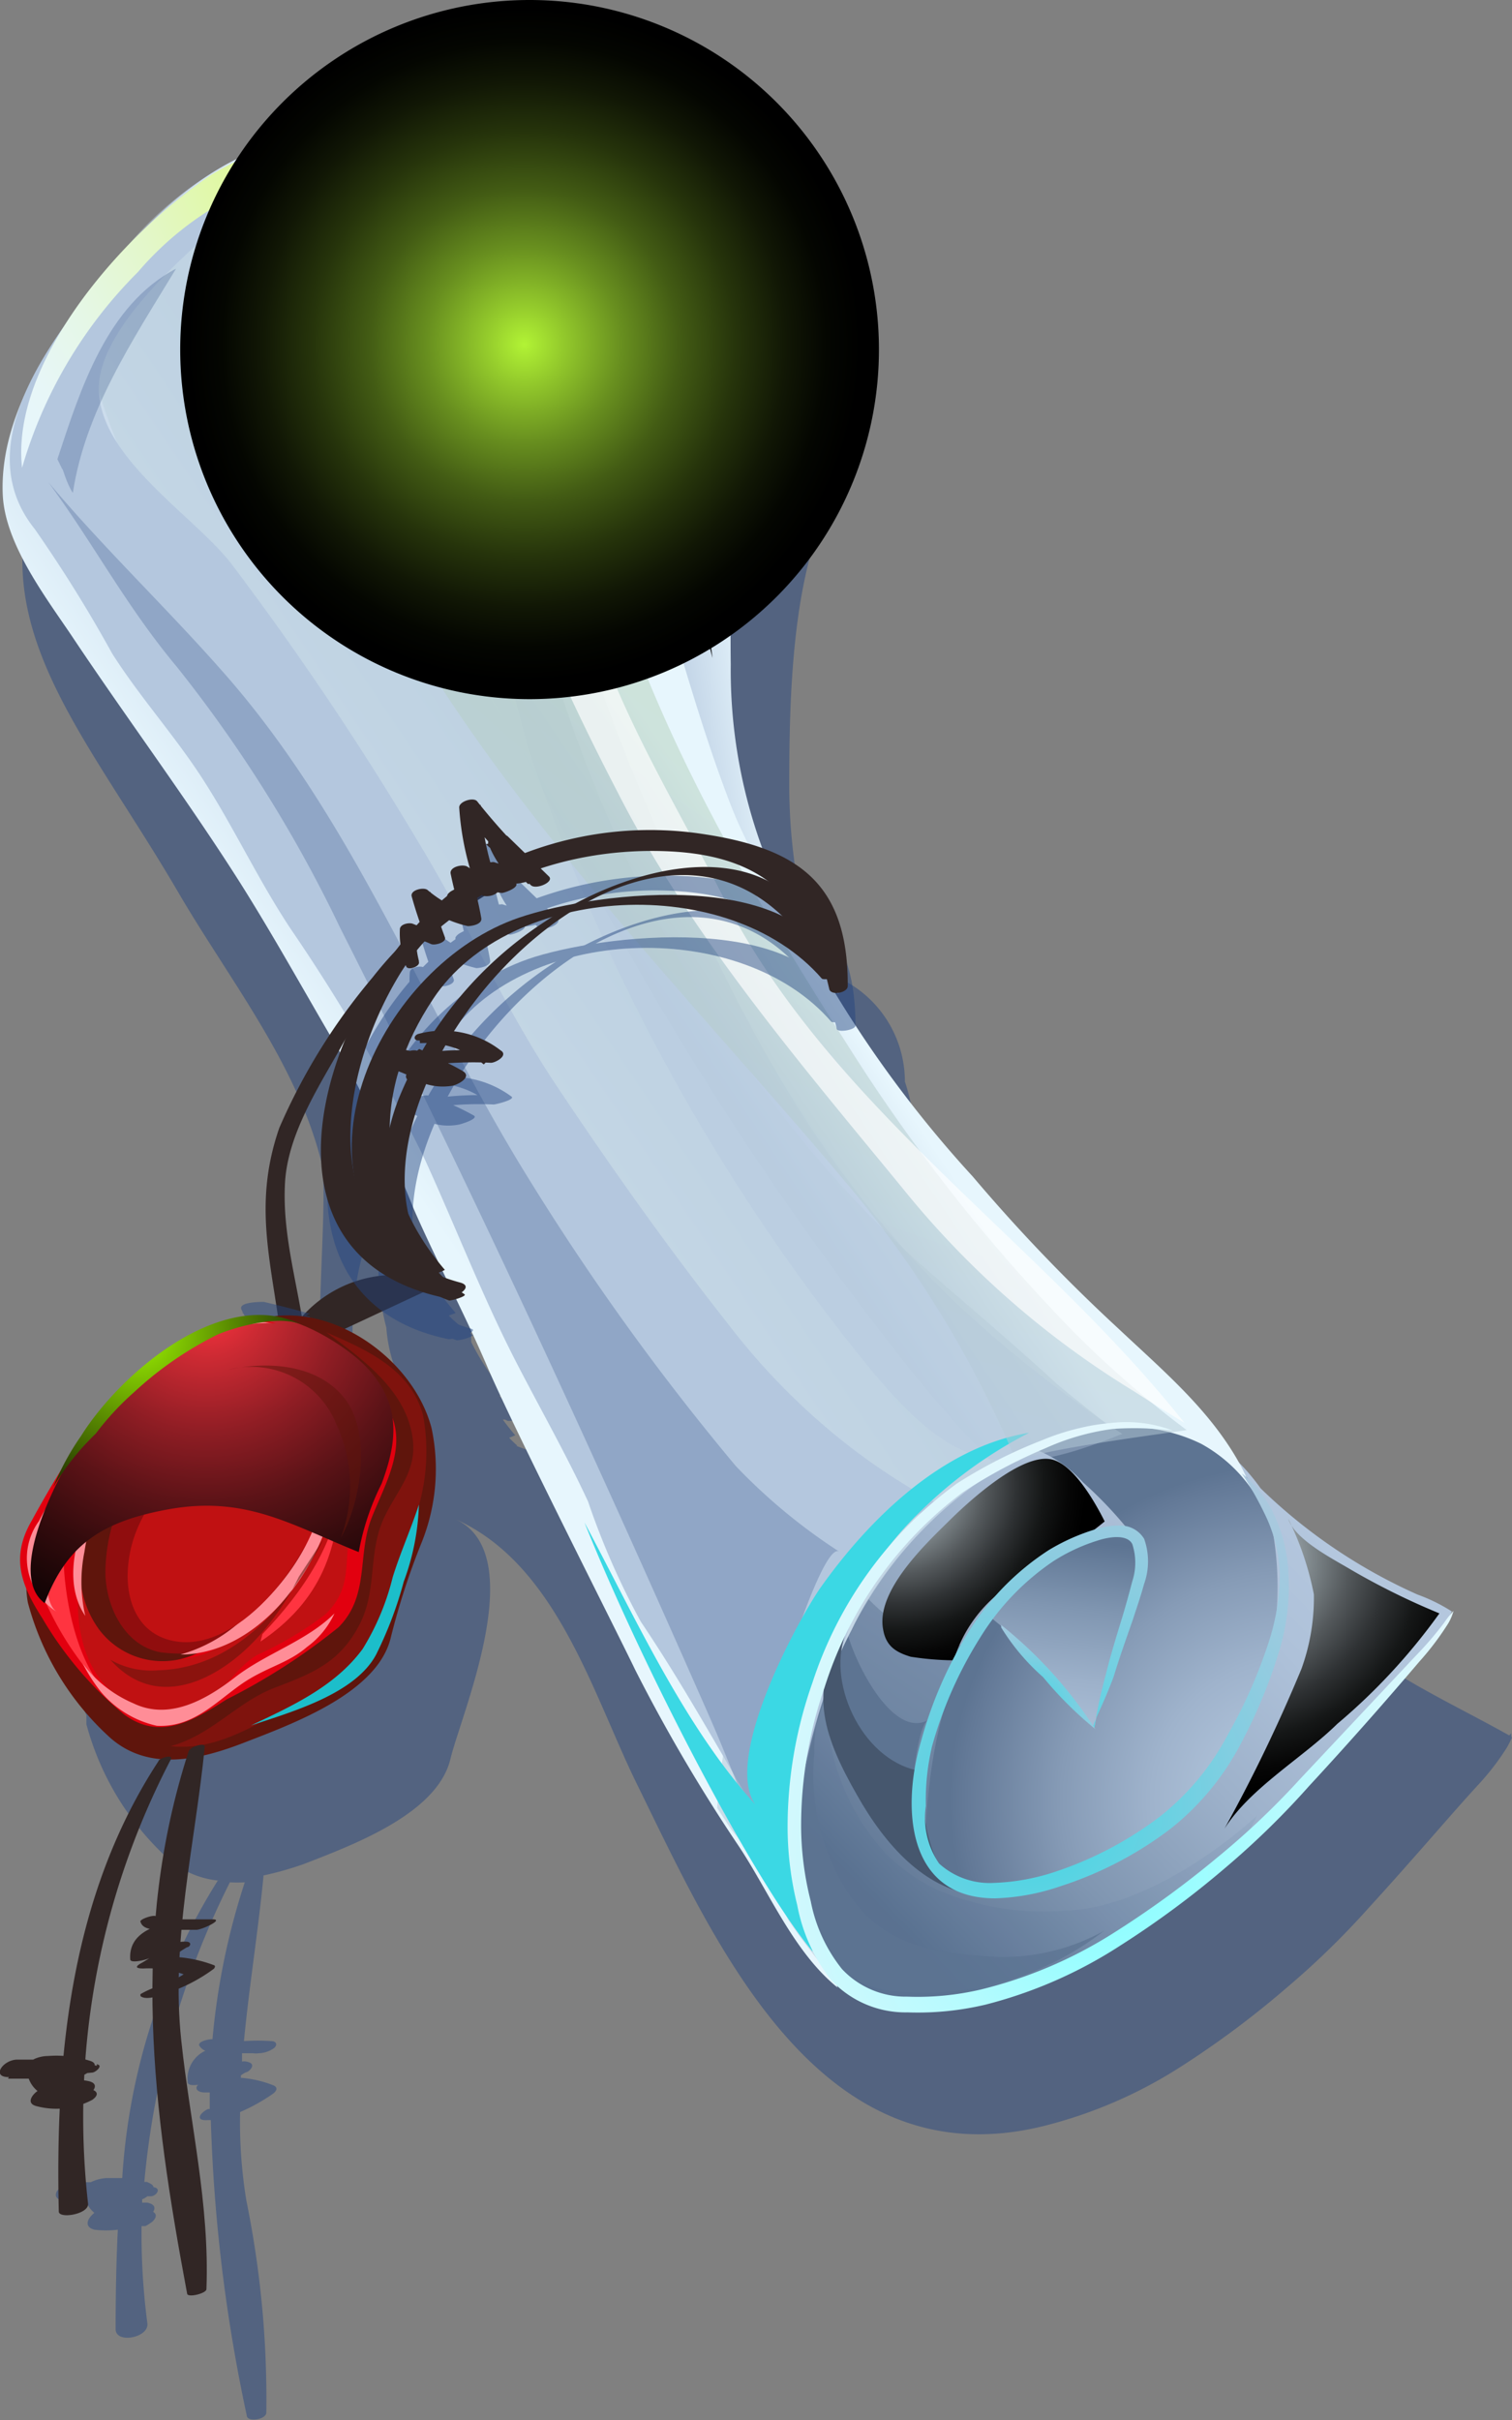 <svg xmlns="http://www.w3.org/2000/svg" xmlns:xlink="http://www.w3.org/1999/xlink" viewBox="0 0 54.79 87.65"><rect x="0" y="0" width="54.79" height="87.65" fill="#808080" stroke="none"/><defs><style>.cls-1{isolation:isolate;}.cls-2,.cls-31{fill:#214380;}.cls-2,.cls-30{mix-blend-mode:multiply;opacity:0.47;}.cls-3{fill:url(#linear-gradient);}.cls-20,.cls-23,.cls-24,.cls-39,.cls-4,.cls-40,.cls-43{mix-blend-mode:screen;}.cls-4{fill:url(#radial-gradient);}.cls-5{fill:url(#linear-gradient-2);}.cls-18,.cls-6{fill:#2b4a80;}.cls-6{opacity:0.06;}.cls-11,.cls-12,.cls-7{fill:#5d7492;}.cls-7{opacity:0.76;}.cls-8{fill:url(#radial-gradient-2);}.cls-9{fill:url(#linear-gradient-3);}.cls-10{fill:url(#linear-gradient-4);}.cls-11{opacity:0.48;}.cls-13{fill:url(#linear-gradient-5);}.cls-14{fill:#cddeed;}.cls-14,.cls-16{opacity:0.37;}.cls-15{fill:#bfd3e2;opacity:0.7;}.cls-16,.cls-17{fill:#b4c7de;}.cls-18{opacity:0.26;}.cls-19{fill:#3bd8e4;}.cls-20{opacity:0.51;fill:url(#radial-gradient-3);}.cls-21{fill:#fff;opacity:0.67;}.cls-22{fill:url(#radial-gradient-4);}.cls-23{fill:url(#radial-gradient-5);}.cls-24{fill:url(#radial-gradient-6);}.cls-25{fill:#46576e;}.cls-26{fill:url(#radial-gradient-7);}.cls-27{fill:url(#radial-gradient-8);}.cls-28{fill:url(#radial-gradient-9);}.cls-29{fill:#312625;}.cls-32,.cls-42{fill:#5f150c;}.cls-32,.cls-33,.cls-34,.cls-35,.cls-36,.cls-37,.cls-38,.cls-39,.cls-41,.cls-42{fill-rule:evenodd;}.cls-33{fill:#e2000f;}.cls-34,.cls-36{fill:#c01112;}.cls-35{fill:#900d0e;}.cls-36{opacity:0.33;}.cls-37{fill:#ff3440;}.cls-38{fill:#ff8d97;}.cls-39{fill:url(#radial-gradient-10);}.cls-40{fill:url(#radial-gradient-11);}.cls-41{fill:#1cbeca;}.cls-42{opacity:0.54;}.cls-43{fill:url(#radial-gradient-12);}</style><linearGradient id="linear-gradient" x1="23.86" y1="25.47" x2="28.42" y2="24.78" gradientUnits="userSpaceOnUse"><stop offset="0" stop-color="#b4c7de"/><stop offset="0.81" stop-color="#e7f6fd"/></linearGradient><radialGradient id="radial-gradient" cx="37.54" cy="15.26" r="6.29" gradientTransform="translate(-15.14) scale(1.04 1)" gradientUnits="userSpaceOnUse"><stop offset="0" stop-color="#e7f6fd"/><stop offset="0.13" stop-color="#bac6cc"/><stop offset="0.31" stop-color="#828b8f"/><stop offset="0.48" stop-color="#54595c"/><stop offset="0.64" stop-color="#2f3234"/><stop offset="0.78" stop-color="#151717"/><stop offset="0.91" stop-color="#060606"/><stop offset="1"/></radialGradient><linearGradient id="linear-gradient-2" x1="28.99" y1="70.22" x2="46.07" y2="53.71" gradientUnits="userSpaceOnUse"><stop offset="0.12" stop-color="#5d7492"/><stop offset="0.37" stop-color="#8096b1"/><stop offset="0.62" stop-color="#9db1ca"/><stop offset="0.84" stop-color="#aec1d9"/><stop offset="1" stop-color="#b4c7de"/></linearGradient><radialGradient id="radial-gradient-2" cx="59.78" cy="65.15" r="12.14" gradientTransform="translate(-15.14) scale(1.04 1)" gradientUnits="userSpaceOnUse"><stop offset="0" stop-color="#b4c7de"/><stop offset="0.19" stop-color="#afc2d9"/><stop offset="0.42" stop-color="#9fb3cc"/><stop offset="0.68" stop-color="#869bb6"/><stop offset="0.96" stop-color="#637997"/><stop offset="1" stop-color="#5d7492"/></radialGradient><linearGradient id="linear-gradient-3" x1="38.6" y1="55.72" x2="37.54" y2="64.54" gradientUnits="userSpaceOnUse"><stop offset="0" stop-color="#5d7492"/><stop offset="0.28" stop-color="#8096b1"/><stop offset="0.57" stop-color="#9db1ca"/><stop offset="0.82" stop-color="#aec1d9"/><stop offset="1" stop-color="#b4c7de"/></linearGradient><linearGradient id="linear-gradient-4" x1="29.31" y1="68.03" x2="41.6" y2="49.71" xlink:href="#linear-gradient-3"/><linearGradient id="linear-gradient-5" x1="13.34" y1="42.93" x2="28.07" y2="32.99" gradientUnits="userSpaceOnUse"><stop offset="0.07" stop-color="#e7f6fd"/><stop offset="0.7" stop-color="#b4c7de"/><stop offset="1" stop-color="#e7f6fd"/></linearGradient><radialGradient id="radial-gradient-3" cx="53.63" cy="-13.82" r="77.29" gradientUnits="userSpaceOnUse"><stop offset="0" stop-color="#b2f335"/><stop offset="0.11" stop-color="#b2ec50"/><stop offset="0.32" stop-color="#b3df83"/><stop offset="0.53" stop-color="#b3d4aa"/><stop offset="0.72" stop-color="#b4cdc7"/><stop offset="0.88" stop-color="#b4c9d8"/><stop offset="1" stop-color="#b4c7de"/></radialGradient><radialGradient id="radial-gradient-4" cx="16.97" cy="2.85" r="33.45" gradientUnits="userSpaceOnUse"><stop offset="0.12" stop-color="#dafa57"/><stop offset="0.17" stop-color="#dcf96f"/><stop offset="0.28" stop-color="#e0f8a2"/><stop offset="0.39" stop-color="#e3f7c9"/><stop offset="0.49" stop-color="#e5f7e6"/><stop offset="0.57" stop-color="#e7f6f7"/><stop offset="0.64" stop-color="#e7f6fd"/><stop offset="1" stop-color="#b4c7de"/></radialGradient><radialGradient id="radial-gradient-5" cx="45.66" cy="53.8" r="6.73" xlink:href="#radial-gradient"/><radialGradient id="radial-gradient-6" cx="57.52" cy="56.42" r="8.4" xlink:href="#radial-gradient"/><radialGradient id="radial-gradient-7" cx="37.3" cy="65.45" r="17.58" gradientUnits="userSpaceOnUse"><stop offset="0" stop-color="#3bd8e4"/><stop offset="0.17" stop-color="#59d4e3"/><stop offset="0.42" stop-color="#80cee1"/><stop offset="0.65" stop-color="#9dcadf"/><stop offset="0.85" stop-color="#aec8de"/><stop offset="1" stop-color="#b4c7de"/></radialGradient><radialGradient id="radial-gradient-8" cx="39.92" cy="67.82" r="18.34" gradientUnits="userSpaceOnUse"><stop offset="0" stop-color="#81ffff"/><stop offset="0.07" stop-color="#8cfeff"/><stop offset="0.35" stop-color="#b3fbfe"/><stop offset="0.61" stop-color="#d0f8fd"/><stop offset="0.83" stop-color="#e1f7fd"/><stop offset="1" stop-color="#e7f6fd"/></radialGradient><radialGradient id="radial-gradient-9" cx="37.34" cy="61.81" r="4.37" xlink:href="#radial-gradient-7"/><radialGradient id="radial-gradient-10" cx="21.74" cy="47.27" r="14.88" gradientTransform="translate(-15.14) scale(1.04 1)" gradientUnits="userSpaceOnUse"><stop offset="0" stop-color="#ff3440"/><stop offset="0.13" stop-color="#cc2a33"/><stop offset="0.31" stop-color="#8f1d24"/><stop offset="0.48" stop-color="#5c1317"/><stop offset="0.64" stop-color="#340b0d"/><stop offset="0.78" stop-color="#170506"/><stop offset="0.91" stop-color="#060102"/><stop offset="1"/></radialGradient><radialGradient id="radial-gradient-11" cx="19.39" cy="48.36" r="7.63" gradientTransform="translate(-15.14) scale(1.04 1)" gradientUnits="userSpaceOnUse"><stop offset="0.1" stop-color="#8cd901"/><stop offset="1"/></radialGradient><radialGradient id="radial-gradient-12" cx="18.99" cy="12.47" r="12.19" gradientUnits="userSpaceOnUse"><stop offset="0" stop-color="#b2f335"/><stop offset="0.11" stop-color="#95cc2c"/><stop offset="0.29" stop-color="#688f1f"/><stop offset="0.46" stop-color="#435c14"/><stop offset="0.63" stop-color="#26340b"/><stop offset="0.78" stop-color="#111705"/><stop offset="0.9" stop-color="#040601"/><stop offset="1"/></radialGradient></defs><g class="cls-1"><g id="Слой_2" data-name="Слой 2"><g id="Слой_11" data-name="Слой 11"><path class="cls-2" d="M54.76,62.87l0-.1s0,0-.07.08c-2.37-1.33-5.12-2.5-6.92-4.52l-.57-.66c0-.06-.06-.13-.1-.19-1.07-2-2.77-3.42-4.45-5A60.54,60.54,0,0,1,37.42,47a53.26,53.26,0,0,1-4.27-5.47,7,7,0,0,0-.36-2.36,4.14,4.14,0,0,0-3.07-4A20.82,20.82,0,0,1,28.6,28.5c0-3.17.07-8,1.73-10.77-.33.55-3.9,1-4.63,1.23a9.81,9.81,0,0,0-1.06.47c-.06-.39-.13-.78-.18-1.18C23.82,13.57,21.59,8,16.05,7.62a14.8,14.8,0,0,0-12.19,5.6C-2.45,20.93,2.35,25.28,6.45,32.3c1.83,3.14,4.31,6.22,5.2,9.8.33,1.33-.61,9.26.44,9.56l-.32-.1a.94.94,0,0,0-.28.06c-.26,0-.67.1-.62.25a1.14,1.14,0,0,0,.12.22c-2.4.3-4.85,2.61-5.93,4.31a10.53,10.53,0,0,0-.68,1.19c-.39.64-.75,1.29-1.11,1.91a2.61,2.61,0,0,0-.14,2.61c0,.11,0,.22,0,.33a10.17,10.17,0,0,0,3,4.91,3.24,3.24,0,0,0,1.82.76s-.05,0-.06,0A22.88,22.88,0,0,0,4.43,78.88H3.86a1.51,1.51,0,0,0-.57.15H2.77a.8.8,0,0,0-.71.33c-.13.25.12.34.34.37l.72,0a1,1,0,0,0,.3.41c-.23.18-.41.5,0,.61a3.47,3.47,0,0,0,.85,0c-.06,1.2-.08,2.4-.08,3.6,0,.55,1.22.31,1.15-.21a24.71,24.71,0,0,1-.21-3.52l.14,0a1.66,1.66,0,0,0,.25-.16c.14-.13.15-.24.09-.31l-.06-.05c.09-.14.06-.27-.21-.33l-.19,0s0-.08,0-.12a.72.72,0,0,0,.19-.11h.12c.2,0,.41-.29.1-.33h0c0-.07-.09-.13-.24-.19l-.09,0A30.23,30.23,0,0,1,8.33,68.17s0,0,0,0a4.9,4.9,0,0,0,.54,0A25.46,25.46,0,0,0,7.7,73.85c-.19,0-.54.1-.48.23a.46.46,0,0,0,.22.19A1.12,1.12,0,0,0,6.8,75.4c0,.12.19.13.38.1-.15.15,0,.28.24.28H7.6c0,.2,0,.41,0,.6l-.06,0c-.27.12-.51.44,0,.4l.1,0a59.09,59.09,0,0,0,1.3,10.69c0,.27.7.16.71-.09a35.92,35.92,0,0,0-.72-7.67,17.51,17.51,0,0,1-.23-3.22,6.7,6.7,0,0,0,1.2-.67c.13-.1.18-.23,0-.3a4,4,0,0,0-1.17-.27.28.28,0,0,1,0-.09,1.08,1.08,0,0,1,.18-.11c.08,0,.33-.21.18-.33a.48.48,0,0,0-.32-.06c0-.1,0-.2,0-.3l.4,0a.68.68,0,0,0,.2,0,1,1,0,0,0,.55-.18c.14-.11.11-.25-.08-.26a7.27,7.27,0,0,0-1,0c.19-2,.52-4,.71-6A11.5,11.5,0,0,0,11,67.51c1.78-.69,4.84-1.82,5.32-3.8.39-1.64,2.95-7.49.14-8.71,3.68,1.6,5,6.29,6.59,9.55C25.92,70.38,29.65,79,37.8,77a16.7,16.7,0,0,0,5-2.16A33.66,33.66,0,0,0,46.61,72a29.65,29.65,0,0,0,3-2.92c1.71-1.87,3-3.41,4-4.49a9.09,9.09,0,0,0,1-1.31c.08-.14.13-.25.17-.33A.15.15,0,0,0,54.76,62.87ZM17.14,48.23c.27.61.56,1.22.85,1.83a8.72,8.72,0,0,1-.91-1.45,4.34,4.34,0,0,1,0-.51A.69.69,0,0,0,17.14,48.23Zm1.22,2.58c-.1-.08-.18-.18-.27-.26l.12,0Zm-4-8.14A8.46,8.46,0,0,0,14,48.08a5.42,5.42,0,0,0,1,2.77A4.75,4.75,0,0,0,13.2,52l-.12,0C12.65,48.44,12.39,46.07,14.31,42.67Zm4.39,9.69a4.11,4.11,0,0,1-.3-.29l.22-.09q-.24-.28-.45-.57h.08l.1.05a.58.58,0,0,0,.29-.05l.54,1.13C19,52.48,18.86,52.42,18.7,52.36Z"/><path class="cls-3" d="M19.77,19c-.19-1.27-.29-1.81.65-2.63a10.67,10.67,0,0,1,3.16-1.85c.74-.27,4.31-.68,4.63-1.23-1.65,2.8-1.77,7.6-1.73,10.77a18.78,18.78,0,0,0,1.91,8.46c.65,1.18,1.39,2.27,2,3.47a14.42,14.42,0,0,1-2.31-2,20.56,20.56,0,0,1-3.62-3.6A30.26,30.26,0,0,1,19.77,19Z"/><path class="cls-4" d="M23.89,15c1.15-.22,2.17-.64,3.26-.91-1.7,2.68-1.77,6.66-1.33,9.74-.81-3-1.23-5.93-2-8.83Z"/><path class="cls-5" d="M47.12,64.77l1.45-1.51c.84-.88,1.66-1.78,2.45-2.7.4-.46.78-.94,1.14-1.43a5,5,0,0,0,.45-.77,6.22,6.22,0,0,0-1.24-.61,19.57,19.57,0,0,1-5.69-3.85,7.55,7.55,0,0,0-2.22-2.07,7.91,7.91,0,0,0-2.88-.31,10.24,10.24,0,0,0-5.84,1.38A15.35,15.35,0,0,0,28,66c.06,2.93,1.24,6.75,4.93,6.69,2.56,0,5.37-1.33,7.56-2.52A27.89,27.89,0,0,0,47.12,64.77Z"/><path class="cls-6" d="M33.91,68.42a6.84,6.84,0,0,1-1.79-1.27,8.08,8.08,0,0,1-1.44-8.85,31.72,31.72,0,0,1-1.94,4.45,8.92,8.92,0,0,0-.58,4.77s0,.06,0,.09a7.87,7.87,0,0,0,1.23,3.07,5.18,5.18,0,0,0,1.76,1.66,4.21,4.21,0,0,0,1.79.33c2.56,0,5.37-1.33,7.56-2.52a22.13,22.13,0,0,0,4.41-3.25c.24-.39.46-.77.64-1.14-1.71,1.54-4.45,3.34-6.89,3.43A9.85,9.85,0,0,1,33.91,68.42Z"/><path class="cls-7" d="M29.89,70.71a3.5,3.5,0,0,0,2.6,1.41A10.64,10.64,0,0,0,40,69.93a7.57,7.57,0,0,1-3.89.94c-2.2-.15-4-.33-5.32-2.23a7.92,7.92,0,0,1-1.28-5.14,4.68,4.68,0,0,1,.41-2.09,18.52,18.52,0,0,0-1,5.21,8.8,8.8,0,0,0,.08,2A5.22,5.22,0,0,0,29.89,70.71Z"/><path class="cls-8" d="M39.76,51.77a5.6,5.6,0,0,1,4,.54,5,5,0,0,1,2.29,2.78,11.69,11.69,0,0,1-2.58,10,9.81,9.81,0,0,1-4.19,2.85c-1.7.53-4.74,1-5.82-.78-.87-1.47-.41-3.69-.11-5.23a25,25,0,0,1,2-5.94c.29-.61.6-1.2.91-1.8a7.29,7.29,0,0,1,.83-1.65C37.67,51.93,39,51.87,39.76,51.77Z"/><path class="cls-9" d="M40.63,55.51c1.6.52-.28,4.54-.6,5.52a14,14,0,0,0-.37,1.52c-.69-.73-1.22-1.59-1.93-2.29a17.61,17.61,0,0,0-2.24-2,6.49,6.49,0,0,1,3-2.25c.48-.21,2.09-.8,2.45-.37Z"/><path class="cls-10" d="M29.59,60.21a7.17,7.17,0,0,1,2.53,3.66c.53,1.35.67,4.55,2.86,4.37A2.16,2.16,0,0,1,33.56,66c.23-3.87,1.29-8,5.23-9.84.82-.39,2.14-1,2.71.06a14.73,14.73,0,0,0-2.26-2.54,4.49,4.49,0,0,0-2.12-1.32c-.91-.12-1.59.51-2.29,1A13,13,0,0,0,31,56.8a16.81,16.81,0,0,0-1.95,4.32Z"/><path class="cls-11" d="M28.29,58.83c1.53,1.28,3.33,1.79,4.13,3.73.65,1.58.57,3.37,1.28,4.93-.06-2.8.11-5.53,1.64-8-2.07.6-4.65-1.9-5.24-3.68a9.26,9.26,0,0,1-1,2.19Z"/><path class="cls-12" d="M33.13,64.19c0-.28.21-1.74.49-1.89-1.36.72-2.84-2.49-2.95-3.36a3.48,3.48,0,0,0-.37.91,3.35,3.35,0,0,0-.39,1c0,.4.57.89.78,1.26.32.56.62,1.12.9,1.69.54,1,.94,2.3,1.57,3.29A14.52,14.52,0,0,0,33.13,64.19Z"/><path class="cls-13" d="M12.63,4.81c-3.62,0-6.21,2-8.37,4.55-2,2.3-4.3,5.42-4.16,8.56C.18,19.68,1.62,21.58,2.58,23c2,3,4.24,6,6.14,9,1.26,2,2.39,4.06,3.59,6.09A52.94,52.94,0,0,1,15,43.8c.83,1.9,1.83,3.76,2.65,5.68,1,2.33,4.69,9.58,5.37,11a60.29,60.29,0,0,0,3.73,6.35c1.1,1.64,2,3.86,3.6,5.15-.19-.55-.55-1-.74-1.62a17.17,17.17,0,0,1-.5-1.87A14.13,14.13,0,0,1,29,64.71,18.12,18.12,0,0,1,30.87,59c1.82-4,7.81-9.08,12.66-6.71a5.38,5.38,0,0,1,2,1.91c-.22-.34-.37-.74-.56-1.1-1.08-2-2.78-3.42-4.46-5a62,62,0,0,1-5.26-5.49,42,42,0,0,1-5.2-7c-1.22-2.27-2.69-4.14-3.61-6.56-1-2.6-1.73-5.28-2.55-7.94a45,45,0,0,1-1.6-7.26c-.44-3.24-.92-6.29-4.34-7.95A12.75,12.75,0,0,0,12.63,4.81Z"/><path class="cls-14" d="M20.06,29.39c-2.11-4.25-4.86-8.2-6.69-12.57A60.13,60.13,0,0,1,10,5.17,12.4,12.4,0,0,0,4.26,9.36a23.37,23.37,0,0,0-3.08,4.39,11.39,11.39,0,0,0,.68,1.35c3,5.11,5.3,10.53,8.49,15.59,5.48,8.68,11.79,17.06,15.43,26.67,1.1,2.91,1.82,5.79,3,8.67A18.76,18.76,0,0,1,30.87,59a14.56,14.56,0,0,1,5.32-5.8,45.9,45.9,0,0,1-3.83-4.4A116.34,116.34,0,0,1,20.06,29.39Z"/><path class="cls-15" d="M3.21,12.79c1.51,6.52,6.14,11.66,9.57,17.28,2.35,3.84,5,7.45,7.56,11.19,1.25,1.87,2.56,3.72,3.71,5.65s2.13,3.58,3.07,5.44c.2.39,2.63,3.86,2.32,4.11a7.38,7.38,0,0,0-2.11,3.13,21.46,21.46,0,0,0-1,3.33,16.63,16.63,0,0,0-.34,2.56l.51.78a14.79,14.79,0,0,1,2.06,3.26,21,21,0,0,0,1.84,2.36c-.19-.53-.52-1-.71-1.57a17.17,17.17,0,0,1-.5-1.87A14.13,14.13,0,0,1,29,64.71,18.12,18.12,0,0,1,30.87,59a14.58,14.58,0,0,1,5.58-6l.18-.11.39-.22c1.06-.57,2.74-1.36,3.2-1h0c-.69-.56-1.4-1.1-2-1.62-.81-.75-1.64-1.47-2.47-2.19s-1.64-1.41-2.45-2.13C26.5,39.66,21.62,30.62,19.43,22a77.46,77.46,0,0,1-1.65-8.8c-.31-2.38.15-5-.12-7.43h0a11.86,11.86,0,0,0-3.73-.86q-.64-.06-1.29-.06a10.79,10.79,0,0,0-1.16.07c-.36,0-.71.12-1.06.2h0c-1.34.6-2.63,1.27-3.64,1.83A12,12,0,0,0,5.57,8l-.21.2a15.65,15.65,0,0,0-1.1,1.19c-.41.47-.83,1-1.24,1.52A6.67,6.67,0,0,0,3.21,12.79Z"/><path class="cls-16" d="M39.31,52.43c.43-.14.88-.31,1.36-.5A44.48,44.48,0,0,1,34.44,47c-4.51-4.43-7.19-9.29-9.75-15a82.55,82.55,0,0,1-4.92-13.44,44.09,44.09,0,0,1-1.22-7.13c-.08-1,.45-5-.55-5.52a11,11,0,0,0-3.81-1c-.5-.05,4.39,20.47,5,22.32A71.4,71.4,0,0,0,31.56,49.61C34.21,52.79,35.9,53.56,39.31,52.43Z"/><path class="cls-17" d="M30.79,52.39a24.27,24.27,0,0,1-4.42-4.46c-2.16-2.73-4.26-5.7-6.19-8.59s-3.28-6-5.08-8.94a110,110,0,0,0-6.73-10c-1.46-1.88-5.42-4.21-4.7-7s5.57-6.34,7.81-8c-2.43,1.31-5.42,1.93-7.22,4-2.12,2.48-5.55,6.59-3,9.76a50.52,50.52,0,0,1,2.8,4.5c1,1.58,2.29,3,3.31,4.59,1.13,1.76,2,3.64,3.17,5.4A66.59,66.59,0,0,1,15.4,42c1.12,2.45,2.1,5,3.33,7.38.87,1.68,1.8,3.32,2.58,5a27.71,27.71,0,0,0,1.91,4.35C25.3,61.81,27,65.16,29,68.24c-.56-.83,0-3.27.16-4.19a24.21,24.21,0,0,1,1.28-4.17c.84-2.21,1.11-4.24,3.53-5.43A23.35,23.35,0,0,1,30.79,52.39Z"/><path class="cls-18" d="M30.42,56.2a20.73,20.73,0,0,1-3.76-3.11,89.2,89.2,0,0,1-7.55-10.48c-3.72-6-6.2-12.76-10.92-18.15-2.1-2.4-4.41-4.58-6.44-7C3.4,19.7,4.56,21.94,6.4,24.14a49.1,49.1,0,0,1,5.92,9.45c4.77,9.44,9.1,18.84,13.37,28.54.79,1.79,1.46,3.66,2.26,5.43a38.63,38.63,0,0,1,.29-6.37C28.3,60.79,29.87,55.78,30.42,56.2Z"/><path class="cls-19" d="M32.66,55.46A16.91,16.91,0,0,0,29,62.63c-.75,2.82.08,5.36.45,8.05-2.15-2.57-6.17-10.3-8.27-15.54,1.83,3.41,3.69,7.58,6.41,10.45,0,0,0,0,0,0-1.7-1.38,1.31-6.92,2.17-8.13,1.73-2.43,4.38-5.06,7.53-5.57A16.15,16.15,0,0,0,32.66,55.46Z"/><path class="cls-20" d="M43,51.79a37.15,37.15,0,0,1-4.13-3.59A62.75,62.75,0,0,1,30.81,38c-4.74-7.43-9.1-15-10.09-23.79a33.4,33.4,0,0,1-.26-6.41A6.76,6.76,0,0,0,18,5.87c-2.84-1.37-5.16-.41-8.14-.31a29.23,29.23,0,0,0,2.47,12.49c3.78,9.22,12,17.23,18.31,24.76A39.2,39.2,0,0,1,36.86,53C36.7,52.6,42.74,51.85,43,51.79Z"/><path class="cls-21" d="M41.08,50.38c.59.38,1.2.76,1.84,1.15C37.64,44.88,30.14,40.19,26.2,32.47c-1.59-3.12-3.62-6.43-4.67-9.73a64.63,64.63,0,0,1-2.34-10.08c-.34-2.28.59-6.82-3-6.83-.86,7.64,2.75,16.24,6.19,22.86C25,33.84,29,38.52,32.68,43A32.45,32.45,0,0,0,41.08,50.38Z"/><path class="cls-22" d="M3.16,10.6A19.64,19.64,0,0,1,7.58,6.38a10.51,10.51,0,0,1,10.18-.5,7,7,0,0,1,1.69,1c-.38,0-3.14,0-3.14.26a46.42,46.42,0,0,0,2.9,16.12,35.74,35.74,0,0,1-3.82-8c-.92-2.66-1.83-5.55-2.78-9.35A11.37,11.37,0,0,0,5,9.85,16.51,16.51,0,0,0,.8,16.94C.57,14.88,1.65,12.59,3.16,10.6Z"/><path class="cls-23" d="M37.07,57.13a5,5,0,0,0-2.51,3A10.77,10.77,0,0,1,33,60c-.53-.16-.9-.38-1-1-.25-1.35,1.45-3,2.33-3.86.67-.67,2.58-2.45,3.7-2.3.85.11,1.68,1.62,2,2.26A21.48,21.48,0,0,1,37.07,57.13Z"/><path class="cls-24" d="M52.16,58.43a21.84,21.84,0,0,1-3.7,4c-1.25,1.23-3.16,2.32-4.09,3.8a57.11,57.11,0,0,0,2.79-5.79,7.55,7.55,0,0,0,.45-2.7A10.81,10.81,0,0,0,46.68,55c.24.75,1.57,1.43,2.21,1.81A26,26,0,0,0,52.16,58.43Z"/><path class="cls-25" d="M31.05,65c-1.14-2-1.84-3.8-.43-5.77-.66,1.83.72,4.66,2.82,4.92-.15,1.16.24,4.2,1.8,4.45C33.52,68.37,32.1,66.87,31.05,65Z"/><path class="cls-26" d="M39.66,62.55a17.54,17.54,0,0,1,.41-1.9c.14-.58.35-1.28.6-2.09q.18-.6.36-1.29a2.16,2.16,0,0,0,0-1.35c-.17-.34-.77-.29-1.28-.12a6.64,6.64,0,0,0-1.58.74,9.1,9.1,0,0,0-2.66,2.78,14.83,14.83,0,0,0-1.74,3.94,8.46,8.46,0,0,0-.22,2.14,2.93,2.93,0,0,0,.48,2.09,2.73,2.73,0,0,0,2,.7,7.84,7.84,0,0,0,2.2-.4,13.06,13.06,0,0,0,3.8-2,9.31,9.31,0,0,0,2.48-3,17.92,17.92,0,0,0,1.4-3.13A8.23,8.23,0,0,0,46.38,57a5.44,5.44,0,0,0-.47-2A13,13,0,0,0,45,53.36a4.06,4.06,0,0,1,1.15,1.46A5.5,5.5,0,0,1,46.69,57a8.06,8.06,0,0,1-.37,2.9A18.44,18.44,0,0,1,45,63.08a9.6,9.6,0,0,1-2.57,3.14,13.3,13.3,0,0,1-4,2.09,8,8,0,0,1-2.37.44c-3.21,0-3.39-3.29-2.69-5.67a15.06,15.06,0,0,1,1.74-4A9.48,9.48,0,0,1,38,56.14a7.4,7.4,0,0,1,1.71-.76,2.75,2.75,0,0,1,.91-.13,1,1,0,0,1,.84.48,2.43,2.43,0,0,1,0,1.63c-.13.47-.28.9-.41,1.3-.28.8-.52,1.48-.69,2.05C39.94,61.85,39.48,62.61,39.66,62.55Z"/><path class="cls-27" d="M52.67,58.34a1.74,1.74,0,0,1-.24.53,10.17,10.17,0,0,1-1,1.31c-.92,1.08-2.27,2.64-4,4.51a29.69,29.69,0,0,1-3,2.93,33.74,33.74,0,0,1-3.85,2.85,16.4,16.4,0,0,1-4.87,2.13,10.63,10.63,0,0,1-2.83.28,3.68,3.68,0,0,1-2.76-1.17A6.23,6.23,0,0,1,28.89,69a11.83,11.83,0,0,1-.35-2.82,15.7,15.7,0,0,1,.9-5.24,14.46,14.46,0,0,1,5.23-7.21,17.33,17.33,0,0,1,3.09-1.57,8.53,8.53,0,0,1,2.54-.63,4.78,4.78,0,0,1,2.2.28,11.35,11.35,0,0,0-2.18-.06,8.68,8.68,0,0,0-2.44.7,18.31,18.31,0,0,0-3,1.6,14.2,14.2,0,0,0-5,7.06,15.28,15.28,0,0,0-.85,5.07,11.2,11.2,0,0,0,.35,2.68,5.63,5.63,0,0,0,1.13,2.45,3.16,3.16,0,0,0,2.36,1,10,10,0,0,0,2.68-.26,16.09,16.09,0,0,0,4.73-2,35.47,35.47,0,0,0,3.82-2.77,28.33,28.33,0,0,0,3-2.84L51.27,60a12.73,12.73,0,0,0,1.06-1.23A3.58,3.58,0,0,1,52.67,58.34Z"/><path class="cls-28" d="M36.28,58.85a15.87,15.87,0,0,1,3.41,3.77,13.42,13.42,0,0,1-1.89-1.88,7.9,7.9,0,0,1-1.52-1.8Z"/><path class="cls-29" d="M22.61,30.4a13.18,13.18,0,0,0-9.11,5,22,22,0,0,0-3.38,5.45c-1,2.89-.23,5,.11,8,0,.33.72.15.82-.05l4.54-2.12c.12,0,.44-.15.21-.25a4.49,4.49,0,0,0-5.54,2.28l.82-.05c-.23-2-.87-3.85-.75-5.86.11-1.72,1.18-3.38,2-4.83a14.52,14.52,0,0,1,10.22-7.42c.08,0,.13-.13,0-.11Z"/><g class="cls-30"><path class="cls-31" d="M31,37.18c0-3.66-1.68-4.89-5.31-5.38a13.82,13.82,0,0,0-8.61,1.85c-4.87,2.76-8.43,13.29-.82,14.85.22,0,1.14-.29.81-.38-5.2-1.53-4.62-6.94-2.64-10.79,1.75-3.4,5.73-5.16,9.55-5.08s5.53,1.66,6.34,5c0,.16.68.06.68-.11Z"/><path class="cls-31" d="M30.56,36.93c-1.17-5.35-6.62-4.45-10.29-2.18a14.16,14.16,0,0,0-5.34,6.07c-1.08,2.36-1.34,6.68,1.62,7.72a1.42,1.42,0,0,0,.6-.18c-7.83-5,7.27-22.84,13.11-11.37,0,0,.3,0,.3-.06Z"/><path class="cls-31" d="M9.31,47.26v.05s0,0,0,0a6.07,6.07,0,0,0,1.29.54l.63-.27c-.55-.16-1.11-.3-1.67-.43-.12,0-.89,0-.82.25a1.42,1.42,0,0,0,1.43.9c.12,0,.84-.06.79-.27s-.27-.33-.42-.46l-1,.29c.14.1.29.19.42.29s1.14-.08,1-.27c-.32-.62-1.07-.35-1.54-.05,0,0-.12.08-.06.13s.71-.06.92-.13L9.82,48c-.08,0,0,.11.15.2l1-.27-.45-.27c-.22-.14-1.14.17-1,.29s.37.22.45.38l.79-.28a1.2,1.2,0,0,1-1.17-.76l-.82.26c.6.13,1.19.28,1.79.39.16,0,.85-.21.63-.27-.55-.14-1.06-.37-1.6-.49-.05,0-.41,0-.34.13Z"/><path class="cls-31" d="M15.5,36.33a3.3,3.3,0,0,1-.08-1.21l-.49.2c.31.14.65.23,1,.38.12.07.58-.05.51-.24-.2-.54-.37-1.08-.52-1.63l-.58.23a4.29,4.29,0,0,0,1.92,1c.15,0,.54-.08.5-.28-.1-.6-.27-1.18-.38-1.77l-.63.25c.32.23.66.41,1,.67.14.12.69,0,.63-.25a10.34,10.34,0,0,1-.65-3l-.66.21a22.27,22.27,0,0,0,2.46,2.68c.19.17.87-.11.67-.31l-1.49-1.44c-.16-.15-.81,0-.72.27a3.83,3.83,0,0,0,1,1.43l.65-.35-1.44-.42c-.16,0-.88.11-.65.35a5.29,5.29,0,0,0,.72.7l.49-.38a3.29,3.29,0,0,0-2.12.39c-.43.3.26.37.5.2a2.27,2.27,0,0,1,1.34-.16c.1,0,.73-.21.49-.38a4.68,4.68,0,0,1-.72-.69l-.65.35c.48.15,1,.28,1.45.42.15,0,.88-.12.64-.35a3.8,3.8,0,0,1-1-1.34l-.71.27,1.51,1.44.67-.31a22.52,22.52,0,0,1-2.5-2.67c-.12-.15-.66,0-.67.21a10.59,10.59,0,0,0,.69,3.07l.63-.25a11,11,0,0,0-1-.66c-.15-.11-.67,0-.62.24.12.59.29,1.17.4,1.76.17-.09.34-.18.5-.28a4,4,0,0,1-1.73-.89c-.14-.1-.65,0-.59.24a16.34,16.34,0,0,0,.56,1.62l.51-.24c-.32-.16-.66-.24-1-.38-.12-.06-.48,0-.49.19A3.16,3.16,0,0,0,15,36.48c.05.16.51,0,.47-.15Z"/><path class="cls-31" d="M15.51,39.25a3.13,3.13,0,0,1,2.26.74l.64-.28a11.29,11.29,0,0,0-3.18.15c-.07,0-.56.16-.42.3a2,2,0,0,0,1.8.57c.05,0,.75-.21.56-.33a9.26,9.26,0,0,0-1.64-.72c-.2-.07-1,.27-.89.34a4.67,4.67,0,0,1,.72.42l1-.32a3.15,3.15,0,0,0-1.59-.45c-.13,0-1.11.27-.76.38.16.05,1.3.3,1.24.53l.33-.19c.69-.2.26-.07,0,0s-.56.1-.56.28v0c0,.09.28.05.31.05-.41.07.14,0,.23,0a1.36,1.36,0,0,0,.62-.22c.49-.42-1.18-.74-1.36-.8l-.76.38a2.66,2.66,0,0,1,1.3.38c.21.13,1.13-.19,1-.32a3.94,3.94,0,0,0-.72-.41l-.9.34a7.52,7.52,0,0,1,1.54.66l.56-.32c-.44.07-.8-.28-1.08-.54l-.42.29A11.78,11.78,0,0,1,17.89,40c.07,0,.81-.18.64-.29a3.64,3.64,0,0,0-3.05-.6c-.18.06-.16.16,0,.12Z"/><path class="cls-31" d="M30.61,36.91c-1-3.86-8.28-3.16-11.22-2.26-5.29,1.64-9.08,9.31-4,13.15.19.14,1.12-.25,1.12-.25-2.71-3.13-2.59-7-.07-10.27,2.91-3.77,10.46-4,13.68-.28.05.06.5,0,.49-.09Z"/></g><path class="cls-29" d="M30.72,35.66c0-3.77-1.91-5-5.49-5.49A12.74,12.74,0,0,0,16.8,32c-4.58,3.11-8.56,13.34-.7,15,.31.07,1.15-.39.58-.55C11.3,45,12.2,38.94,14.55,35.18c2-3.11,5.83-4.43,9.34-4.36s5.35,1.48,6.16,5c.06.25.67.14.67-.11Z"/><path class="cls-29" d="M30.24,35.4c-1.25-5.56-6.89-4.42-10.53-2a13.89,13.89,0,0,0-5.27,6.41c-.94,2.4-.94,6.32,1.84,7.29.11,0,.66-.16.55-.23C9.09,41.82,24.14,24,30,35.47c0,.06.31,0,.29-.07Z"/><path class="cls-29" d="M15.18,34.8a3.24,3.24,0,0,1-.08-1.2l-.48.2c.32.15.65.23,1,.39.13.06.58-.06.5-.25-.2-.54-.37-1.08-.52-1.64l-.57.24a4.35,4.35,0,0,0,1.92,1c.16,0,.53-.07.49-.29-.1-.59-.27-1.17-.38-1.76l-.61.25c.32.23.66.41,1,.67.15.12.69,0,.62-.26a10.12,10.12,0,0,1-.65-3l-.65.22a24.16,24.16,0,0,0,2.47,2.69c.18.17.86-.12.65-.32l-1.49-1.45c-.16-.15-.8,0-.7.28a3.75,3.75,0,0,0,1,1.43l.63-.36c-.48-.15-1-.28-1.44-.42-.16,0-.87.11-.64.37a5.21,5.21,0,0,0,.72.69l.48-.39a3.21,3.21,0,0,0-2.11.39c-.42.29.25.39.49.22a2.3,2.3,0,0,1,1.35-.16c.1,0,.72-.22.48-.39a5.29,5.29,0,0,1-.72-.7l-.63.37L18.7,32c.15,0,.88-.13.63-.37a3.5,3.5,0,0,1-1-1.34l-.71.29,1.52,1.44.65-.32a23.47,23.47,0,0,1-2.5-2.68c-.13-.16-.65,0-.65.22a10.26,10.26,0,0,0,.68,3.07l.62-.26c-.3-.25-.64-.43-1-.66-.16-.11-.66,0-.61.25.12.59.29,1.17.4,1.76l.49-.29a4.13,4.13,0,0,1-1.73-.88c-.14-.11-.64,0-.57.24a15.44,15.44,0,0,0,.55,1.62l.5-.25c-.32-.16-.66-.24-1-.38-.13-.06-.48,0-.48.2A3.15,3.15,0,0,0,14.72,35c.06.16.51,0,.46-.16Z"/><path class="cls-29" d="M15.22,37.78a3.29,3.29,0,0,1,2.31.77l.45-.46a10.73,10.73,0,0,0-3.1.12c-.13,0-.58.27-.37.46a2.07,2.07,0,0,0,1.82.66c.18,0,.82-.31.44-.54a8.32,8.32,0,0,0-1.67-.74c-.26-.09-1.13.32-.68.54a5.2,5.2,0,0,1,.72.42l.78-.51A3.42,3.42,0,0,0,14.27,38c-.27,0-1.07.42-.49.6a5.29,5.29,0,0,1,1.13.4l.42-.33c.31-.09-.15,0-.22,0s-.37.13-.4.3v0c0,.14.12.19.24.2a1.19,1.19,0,0,0,.53,0c.16-.05.38-.14.42-.33.16-.66-1.1-.76-1.51-.89l-.49.6a2.48,2.48,0,0,1,1.24.36c.29.17,1.2-.18.78-.51a3.71,3.71,0,0,0-.73-.41l-.68.54a7.4,7.4,0,0,1,1.5.65l.44-.54a1.22,1.22,0,0,1-1.06-.45c-.13.15-.25.31-.37.46a12.82,12.82,0,0,1,2.77-.16c.17,0,.65-.27.35-.45a3.41,3.41,0,0,0-3-.59c-.18.08-.14.26.07.23Z"/><path class="cls-29" d="M30.29,35.39c-1.06-4-8.59-3.14-11.47-2.16-5,1.69-8.7,9.27-3.7,13,.18.14,1-.23,1-.24-2.58-3-2.6-6.55-.42-9.82,2.78-4.19,10.72-4.6,14.08-.73.05.06.5,0,.48-.09Z"/><path class="cls-32" d="M9.09,60.38a8.82,8.82,0,0,0,3.83-7,6,6,0,0,0-1.5-3.77c-.83-1-1.87-1.12-3.14-1.35,2.83-1.81,6.63.63,7.36,3.47a7.13,7.13,0,0,1-.36,4.13,25.76,25.76,0,0,0-1.12,3.45c-.48,2-3.53,3.11-5.31,3.8-1.6.62-3.43,1.06-4.84-.16a10.1,10.1,0,0,1-3-4.91c-.27-1.44.54-2.72,1.25-3.93-1,1.71.18,4.77,1.42,6.12C5.22,61.83,7.4,61.61,9.09,60.38Z"/><path class="cls-33" d="M12.27,58.93c1.13-1.14.67-2.61,1.19-3.94s1.47-2.82.44-4.24c-1.81-2.46-4-3.93-7.09-2.17a10.6,10.6,0,0,0-3.4,2.83,39.59,39.59,0,0,0-2.26,3.66c-.76,1.31-.41,2.3.38,3.53a13.23,13.23,0,0,0,2.94,3.47c1.32,1,2.54.24,3.75-.53A22.42,22.42,0,0,0,12.27,58.93Z"/><path class="cls-34" d="M13.4,52.83c-.15.83-.51,1.67-.69,2.46-.28,1.25.11,2.16-.91,3.17a12.69,12.69,0,0,1-2.49,1.48c-1.1.68-1.44,2-3,2-3.95.18-4.08-4.76-2.67-7.06a11.16,11.16,0,0,0-.57,1.84c-.33,2.5,2,4,4.37,3.17a6.41,6.41,0,0,0,2.52-2c1.19-1.49,2.46-4.12,1.61-6C10.4,49.24,6.45,49.75,5,52a6.14,6.14,0,0,1,1.22-1.81c2.46-2.19,5.09-2.41,6.9.62A2.81,2.81,0,0,1,13.4,52.83Z"/><path class="cls-35" d="M4.7,52.47a4.17,4.17,0,0,0-.62,1.07c-.76,1.83-2,4.93.44,6.14,2,1,4.48-.59,5.62-2.12s2.23-4.24,1.1-6.06C9.59,48.85,6.23,50.51,4.7,52.47Z"/><path class="cls-32" d="M5.14,53.12a6.33,6.33,0,0,0-1.32,3.81c0,1.18.65,2.66,2,2.91a5.38,5.38,0,0,0,1.39,0A2.88,2.88,0,0,1,3.58,59a3.58,3.58,0,0,1-.35-3.58C4,53.06,5.59,50.19,8.56,50a2.84,2.84,0,0,1,1.93.6,3,3,0,0,1,.7.84c-.44-.83-2.17-.88-3-.67A6.2,6.2,0,0,0,5.14,53.12Z"/><path class="cls-36" d="M14.06,58.59a17.54,17.54,0,0,0,1.14-4.14,7.21,7.21,0,0,0,.13-3.2c-.46-1.66-2-2.35-3.51-3,1.36,1,3,2.18,3.15,4,.1,1.26-.86,2-1.22,3.15s-.14,2.32-.73,3.45c-.71,1.36-1.69,1.75-3.06,2.27s-2.28,1.71-3.78,2.12c1.81.18,3.11-.88,4.64-1.52A6.07,6.07,0,0,0,14.06,58.59Z"/><path class="cls-37" d="M1.61,55a4.2,4.2,0,0,0,.07,3.08A11.15,11.15,0,0,0,4.09,61.5c-1.34-1.08-1.81-3.81-1.79-5.36a7.28,7.28,0,0,1,2.12-4.43c1-1,2-2.06,3.05-3-2.65.36-4.63,3.4-5.59,5.54A6.86,6.86,0,0,0,1.61,55Z"/><path class="cls-38" d="M12.1,52.68a2.7,2.7,0,0,0-1.21-1.63,3.51,3.51,0,0,1,.79,1.53c.47,2.28-1.14,4.83-3,6.17a5.47,5.47,0,0,1-2.14,1.17c2.75,0,4.91-2.93,5.45-5.21A5,5,0,0,0,12.1,52.68Z"/><path class="cls-38" d="M2.07,58.38c-.58-.35-.36-2.14-.28-2.66a7.89,7.89,0,0,1,1-2.76,12.31,12.31,0,0,0-1.38,2.13A2.28,2.28,0,0,0,2.07,58.38Z"/><path class="cls-38" d="M8.49,48.8a7.18,7.18,0,0,0-4,2.54c1.09-1.73,3.85-4.54,6.2-3.06a4.28,4.28,0,0,1,.93,1C10.94,48.58,9.35,48.64,8.49,48.8Z"/><path class="cls-38" d="M3.06,56.2a7.11,7.11,0,0,1,1.29-3.15C3.16,54.3,2,56.93,3.09,58.52A5.49,5.49,0,0,1,3.06,56.2Z"/><path class="cls-38" d="M5.68,62.5c1.27.07,2.08-.8,3-1.46s1.72-.77,2.44-1.39a3.11,3.11,0,0,0,1-1.22c-1,1-2.49,1.45-3.61,2.32s-2.42,1.54-3.67.94A4.53,4.53,0,0,1,3,60.25a6.08,6.08,0,0,0,.64,1A3.69,3.69,0,0,0,5.68,62.5Z"/><path class="cls-38" d="M13.38,50.78a4.27,4.27,0,0,1,.43,2.57c.41-.68.57-2.27-.43-2.57Z"/><path class="cls-34" d="M8.86,51.7c-2,.86-4,2.73-4.21,4.94-.14,1.26.31,2.6,1.76,2.81,2.4.34,4.92-3.16,5.29-5.15S11,51.5,9.05,51.61Z"/><path class="cls-37" d="M9.51,59.18c1.42-1.47,2.87-3.51,2.81-5.62,0,2.49-.68,4.41-2.88,5.89Z"/><path class="cls-39" d="M9.24,47.73c1.21-.31,3.36,1,4.14,1.89,1.17,1.32,1,2.63.45,4.11A9.11,9.11,0,0,0,13,56.21c-2.48-1-4.14-2.08-7-1.53-2.32.44-3.59,1.28-4.38,3.38-1.36-1,.36-4.3,1-5.39a11.08,11.08,0,0,1,3.77-3.81A6.48,6.48,0,0,1,10,47.92Z"/><path class="cls-40" d="M7.89,48.33c.75-.32,2.42-.75,3.15-.3C8.13,46.47,4.35,49.74,2.94,52a9.2,9.2,0,0,0-1,1.84,9.29,9.29,0,0,1,1.53-1.92A10.18,10.18,0,0,1,4.88,50.4,12.69,12.69,0,0,1,7.89,48.33Z"/><path class="cls-41" d="M13.63,59.92a14,14,0,0,0,1-2.64,8.7,8.7,0,0,0,.55-2.79c-.29.89-.67,1.73-.95,2.63a9,9,0,0,1-1.09,2.6c-1,1.36-2.57,2.07-4.05,2.77C10.56,62,12.87,61.35,13.63,59.92Z"/><path class="cls-42" d="M12.19,51.58a5.34,5.34,0,0,1,.16,4.11c.74-1.31,1.11-3.74.17-5s-2.75-1.42-4.26-1.08A3.33,3.33,0,0,1,12.19,51.58Z"/><path class="cls-42" d="M11.74,55.71c-1.16,2.24-3.14,4.7-6,4.78A3,3,0,0,1,4,60.11c1.88,2.11,4.44.41,5.75-1.3a9,9,0,0,0,1.08-1.71Z"/><path class="cls-29" d="M6.84,63.41C4.7,70,5.53,76.39,6.78,83.06c0,.17.69,0,.7-.15.12-3.07-.59-6-.91-9-.39-3.6.5-7.11.85-10.65,0-.17-.53,0-.58.16Z"/><path class="cls-29" d="M5.75,63.77C2.57,68.62,2,74.43,2.13,80.09c0,.28,1.11.1,1.06-.29a28,28,0,0,1,3-16.08c.1-.2-.38-.06-.45.05Z"/><path class="cls-29" d="M5.11,69.65c.12.25.52.23.75.24.42,0,.84,0,1.26,0,.18,0,1-.37.6-.38-1,0-3.1.06-3,1.45,0,.17.65,0,.72-.06.36-.14.78-.13,1.15-.27L6,70.54c-.3.16-.56.38-.87.55s-.13.2.06.2a3.81,3.81,0,0,1,1.57.25,1.62,1.62,0,0,0,.1-.18,4.21,4.21,0,0,1-1,.54,3.06,3.06,0,0,0-.77.32s0,0,0,.07c.25.2.91-.1,1.16-.18a6,6,0,0,0,1.5-.81s.09-.1,0-.13a4.71,4.71,0,0,0-1.9-.3l.06.21c.3-.17.57-.39.87-.56.09,0,.2-.17,0-.2a1.32,1.32,0,0,0-.62.11c-.36.14-.79.13-1.16.28l.71-.06c-.07-.87.71-.75,1.34-.76l.6-.38-1,0c-.29,0-.8.09-1-.11-.08-.07-.61.11-.56.2Z"/><path class="cls-29" d="M3.52,74.81c-1-.11-1.92-.1-2.87-.17l-.36.64c.78,0,1.57,0,2.36,0,.2,0,1.15-.45.63-.64a4.05,4.05,0,0,0-1.55-.18c-.28,0-.8.14-.76.51.1.93,1,1.15,1.83,1.08.29,0,1-.55.41-.68a2.42,2.42,0,0,0-1.76.3c-.25.13-.56.51-.11.61a2.79,2.79,0,0,0,2-.23c.5-.35-.26-.52-.56-.3h0l.55-.11c-.43-.09-.89.06-1.31,0,0,.2-.08.41-.11.61l.4-.21h-.1a1.54,1.54,0,0,1,.3,0l.4-.68a.74.74,0,0,1-.85-.71l-.76.51a2.91,2.91,0,0,1,1.1.07l.63-.64c-.8,0-1.6,0-2.4,0-.54,0-1,.69-.23.63,1-.07,2-.06,2.94-.16.12,0,.43-.27.16-.3Z"/><path class="cls-18" d="M2.08,16.63c.83-2.52,1.79-5.59,4.3-6.9-1.59,2.62-3.29,5.16-3.74,8.12-.23-.33-.4-1-.38-.85Z"/><path class="cls-43" d="M31.85,12.66A12.66,12.66,0,1,1,19.19,0,12.66,12.66,0,0,1,31.85,12.66Z"/></g></g></g></svg>